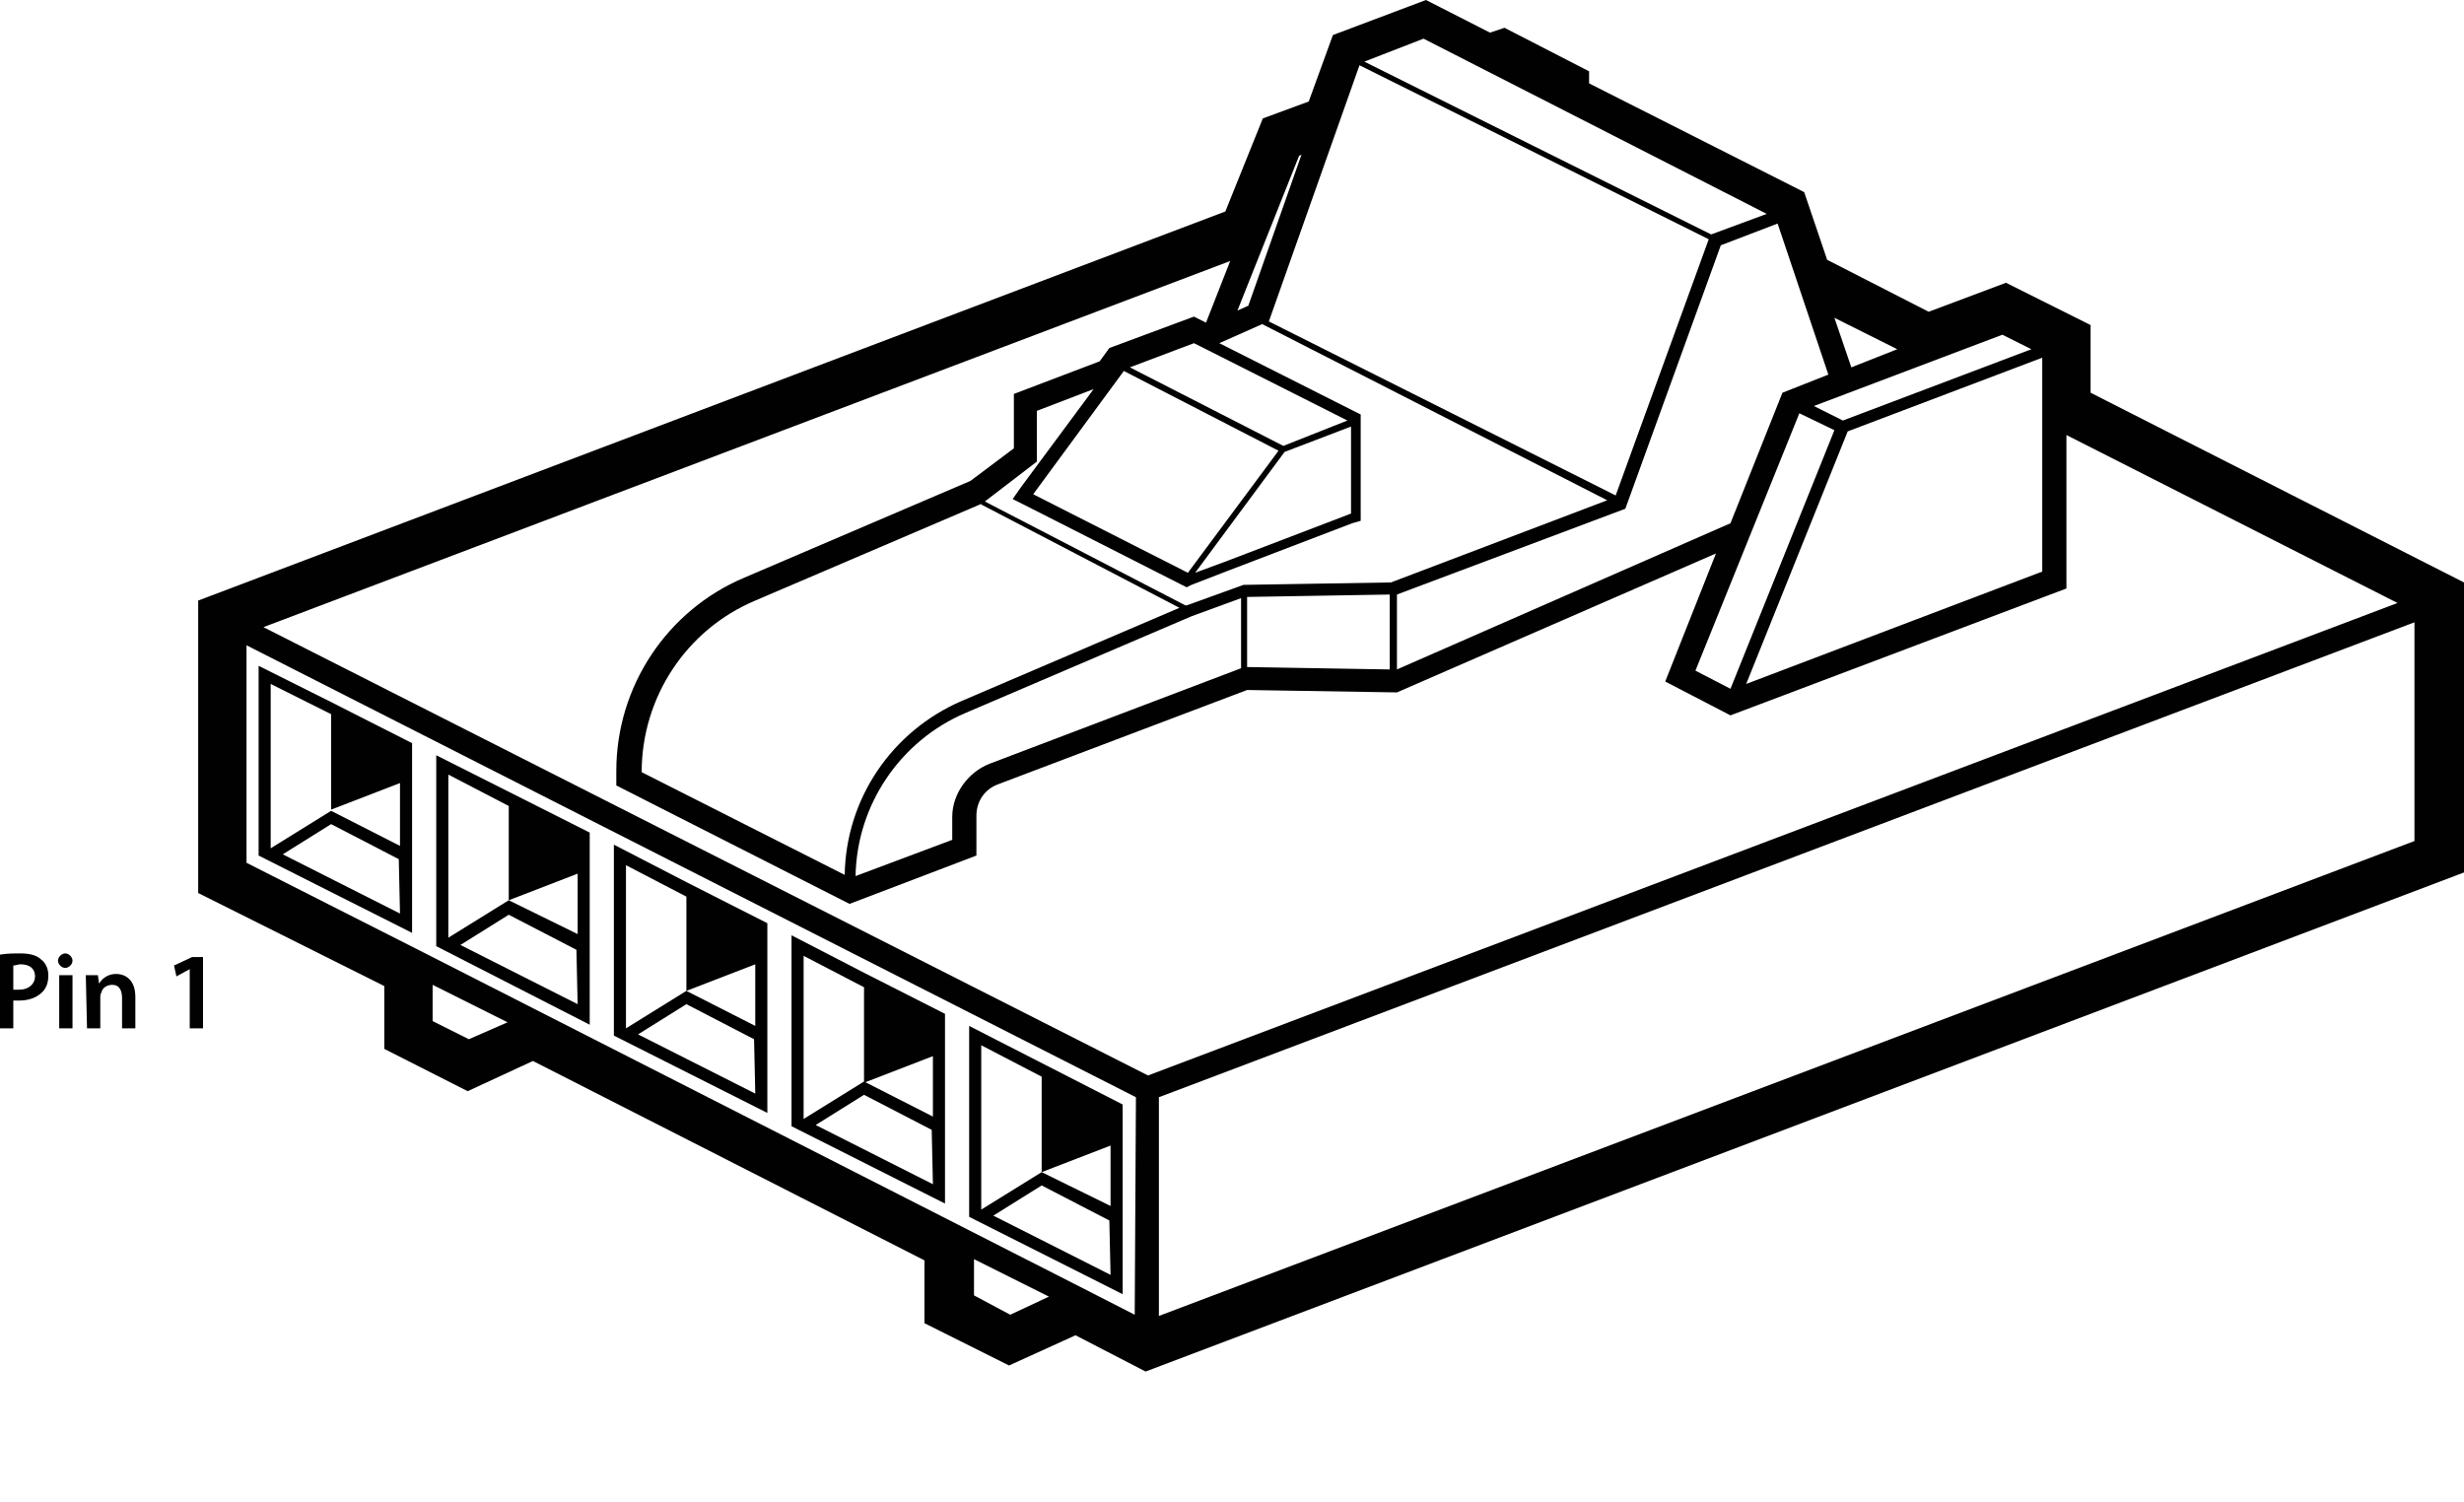 <?xml version="1.0" encoding="utf-8"?>
<!-- Generator: Adobe Illustrator 25.1.0, SVG Export Plug-In . SVG Version: 6.00 Build 0)  -->
<svg version="1.1" id="Layer_1" xmlns="http://www.w3.org/2000/svg" xmlns:xlink="http://www.w3.org/1999/xlink" x="0px" y="0px"
	 viewBox="0 0 203.9 124.3" style="enable-background:new 0 0 203.9 124.3;" xml:space="preserve">
<style type="text/css">
	.st0{fill:#010101;}
</style>
<g>
	<g>
		<path class="st0" d="M0,85.1h1.1v-2.3c0.2,0,0.4,0,0.5,0c0.7,0,1.4-0.2,1.9-0.7c0.4-0.4,0.5-0.9,0.5-1.4c0-0.5-0.2-1-0.6-1.3
			C3,79,2.3,78.9,1.7,78.9c-0.6,0-1.1,0-1.7,0.1V85.1L0,85.1z M1.1,79.9c0.2,0,0.4-0.1,0.6-0.1c0.8,0,1.2,0.4,1.2,1
			s-0.5,1.1-1.3,1.1c-0.2,0-0.4,0-0.5,0L1.1,79.9L1.1,79.9z"/>
		<path class="st0" d="M6,85.1v-4.4H4.9v4.4H6z M5.4,80.1c0.3,0,0.6-0.3,0.6-0.6c0-0.3-0.3-0.6-0.6-0.6c-0.3,0-0.6,0.3-0.6,0.6
			C4.8,79.8,5.1,80.1,5.4,80.1C5.4,80.1,5.4,80.1,5.4,80.1L5.4,80.1z"/>
		<path class="st0" d="M7.2,85.1h1.1v-2.6c0-0.1,0-0.2,0.1-0.4c0.1-0.4,0.5-0.6,0.9-0.6c0.6,0,0.8,0.5,0.8,1.1v2.5h1.1v-2.6
			c0-1.4-0.8-1.9-1.6-1.9c-0.6,0-1.1,0.3-1.4,0.8l0,0l-0.1-0.7h-1L7.2,85.1L7.2,85.1z"/>
		<polygon class="st0" points="15.7,85.1 16.8,85.1 16.8,79.2 15.9,79.2 14.4,79.9 14.6,80.8 15.7,80.2 15.7,80.2 15.7,85.1 		"/>
	</g>
	<path class="st0" d="M27.4,58.1L27.4,58.1l-6-3v15.7l12.7,6.4V61.5L27.4,58.1z M33.1,75.6l-9.7-4.9l4-2.5l5.6,2.9L33.1,75.6z
		 M33.1,70l-5.7-2.9l-5,3.1l0,0V56.6l5,2.5V67l5.7-2.2V70z"/>
	<path class="st0" d="M36.1,62.5v15.8l12.7,6.5V68.9L36.1,62.5z M47.8,83.1l-9.7-4.9l4-2.5l5.6,2.9L47.8,83.1z M42.1,74.5l-5,3.1
		l0,0V64.1l5,2.6V74.5l5.7-2.2v5L42.1,74.5z"/>
	<path class="st0" d="M56.8,73L56.8,73l-6-3.1v15.8l12.7,6.4V76.4L56.8,73z M62.5,90.5l-9.7-4.9l4-2.5l5.6,2.9L62.5,90.5z
		 M62.5,84.9L56.8,82l-5,3.1l0,0V71.6l5,2.6V82l5.7-2.2V84.9z"/>
	<path class="st0" d="M71.5,80.5L71.5,80.5l-6-3.1v15.8l12.7,6.4V83.9L71.5,80.5z M77.2,98l-9.7-4.9l4-2.5l5.6,2.9L77.2,98z
		 M77.2,92.4l-5.7-2.9l-5,3.1l0,0V79.1l5,2.6v7.9l5.7-2.2V92.4z"/>
	<path class="st0" d="M80.2,84.9v15.8l12.7,6.4V91.4L80.2,84.9z M91.9,105.5l-9.7-4.9l4-2.5l5.6,2.9L91.9,105.5z M86.2,97l-5,3.1
		l0,0V86.5l5,2.6V97l5.7-2.2v5L86.2,97z"/>
	<path class="st0" d="M173,32.5v-5.6l-7-3.5l-6.4,2.4l-8.4-4.3l-1.9-5.6l-17.8-9v-1l-7-3.6l-1.2,0.4L118,0l-7.7,2.9l-2,5.5l-3.8,1.4
		l-3.1,7.7l-85,32.2v24.2l15.4,7.7v5.2l6.9,3.5l5.4-2.5l32.4,16.5v5.2l7,3.5l5.5-2.5l5.8,3l109.1-41.3V48.2L173,32.5z M169,47.3
		l-24.5,9.3l8.4-20.9l16.1-6.1L169,47.3z M143.2,57l-2.9-1.5l8.6-21.3l2.9,1.4L143.2,57z M165.7,27.7l2.4,1.2l-15.6,5.9l-2.4-1.2
		L165.7,27.7z M157,28.9l-3.8,1.5l-1.4-4.1L157,28.9z M151.3,31l-3.8,1.5l-4.3,10.8l-27.6,12.1v-6.2l18.9-7.1l7.9-21.8l4.7-1.8
		L151.3,31z M102.9,48.4l-4.7,1.7h-0.1l-16.6-8.6l4.3-3.3V34l4.7-1.8l-6,8.1l-0.7,1l1,0.5l13,6.6l0.4,0.2l0.4-0.2l3.1-1.2l10.2-3.9
		l0.7-0.2v-8.8l-0.6-0.3l-11.1-5.6l3.6-1.6c0,0.1,0.1,0.1,0.1,0.1L133,41.4l-17.9,6.8L102.9,48.4z M115,49.2v6.2l-11.8-0.2l0,0v-5.8
		L115,49.2z M79.9,59l18.7-8l4.1-1.5v5.8l0,0l-20.8,7.9c-1.8,0.7-3.1,2.5-3.1,4.4v1.9l-8,3C70.9,66.6,74.5,61.3,79.9,59z M69.9,72.4
		l-16.8-8.5c0-6.2,3.7-11.8,9.4-14.2l18.7-8c0,0.1,0.1,0.1,0.1,0.1l16.3,8.5l-18,7.7C73.8,60.5,70,66.1,69.9,72.4z M106.2,36.9
		l-12.7-6.5l5.3-2L100,29l0,0l11.5,5.8L106.2,36.9z M111.8,35.3v7.2l-10.2,3.9l-2.7,1l7.4-10L111.8,35.3z M105.8,37.3l-7.5,10.1l0,0
		l-12.8-6.5L93,30.7l0,0L105.8,37.3z M117.8,3.2l28.4,14.5l-4.6,1.7L112.9,5.1L117.8,3.2z M112.5,5.4l28.9,14.4l-7.7,21.2L105,26.6
		l0,0L112.5,5.4z M107.5,12.9l0.2-0.1l-4.4,12.5l-0.9,0.4L107.5,12.9z M38.8,86l-3-1.5v-3l6.2,3.1L38.8,86z M83.6,108.8l-3-1.6v-3
		l6.2,3.1L83.6,108.8z M93.9,108.8l-4.5-2.3l0,0L35.2,78.9l0,0l-14.8-7.5v-18l73.6,37.4L93.9,108.8z M21.8,51.9l80-30.3l-2,5.1
		l-1-0.5l-7,2.6L91,29.9l-7.1,2.7v4.5l-3.6,2.7l-18.7,8c-6.4,2.7-10.6,9-10.6,16v1.2l19.3,9.8l10.5-4v-3.3c0-1.2,0.7-2.2,1.8-2.6
		l20.6-7.8l12.4,0.2l26.4-11.5l-4.2,10.6l5.4,2.8L171,48.7V36l27.4,13.9L95,89L21.8,51.9z M199.8,69.6L95.9,108.9V90.8l103.9-39.3
		L199.8,69.6z"/>
</g>
</svg>
